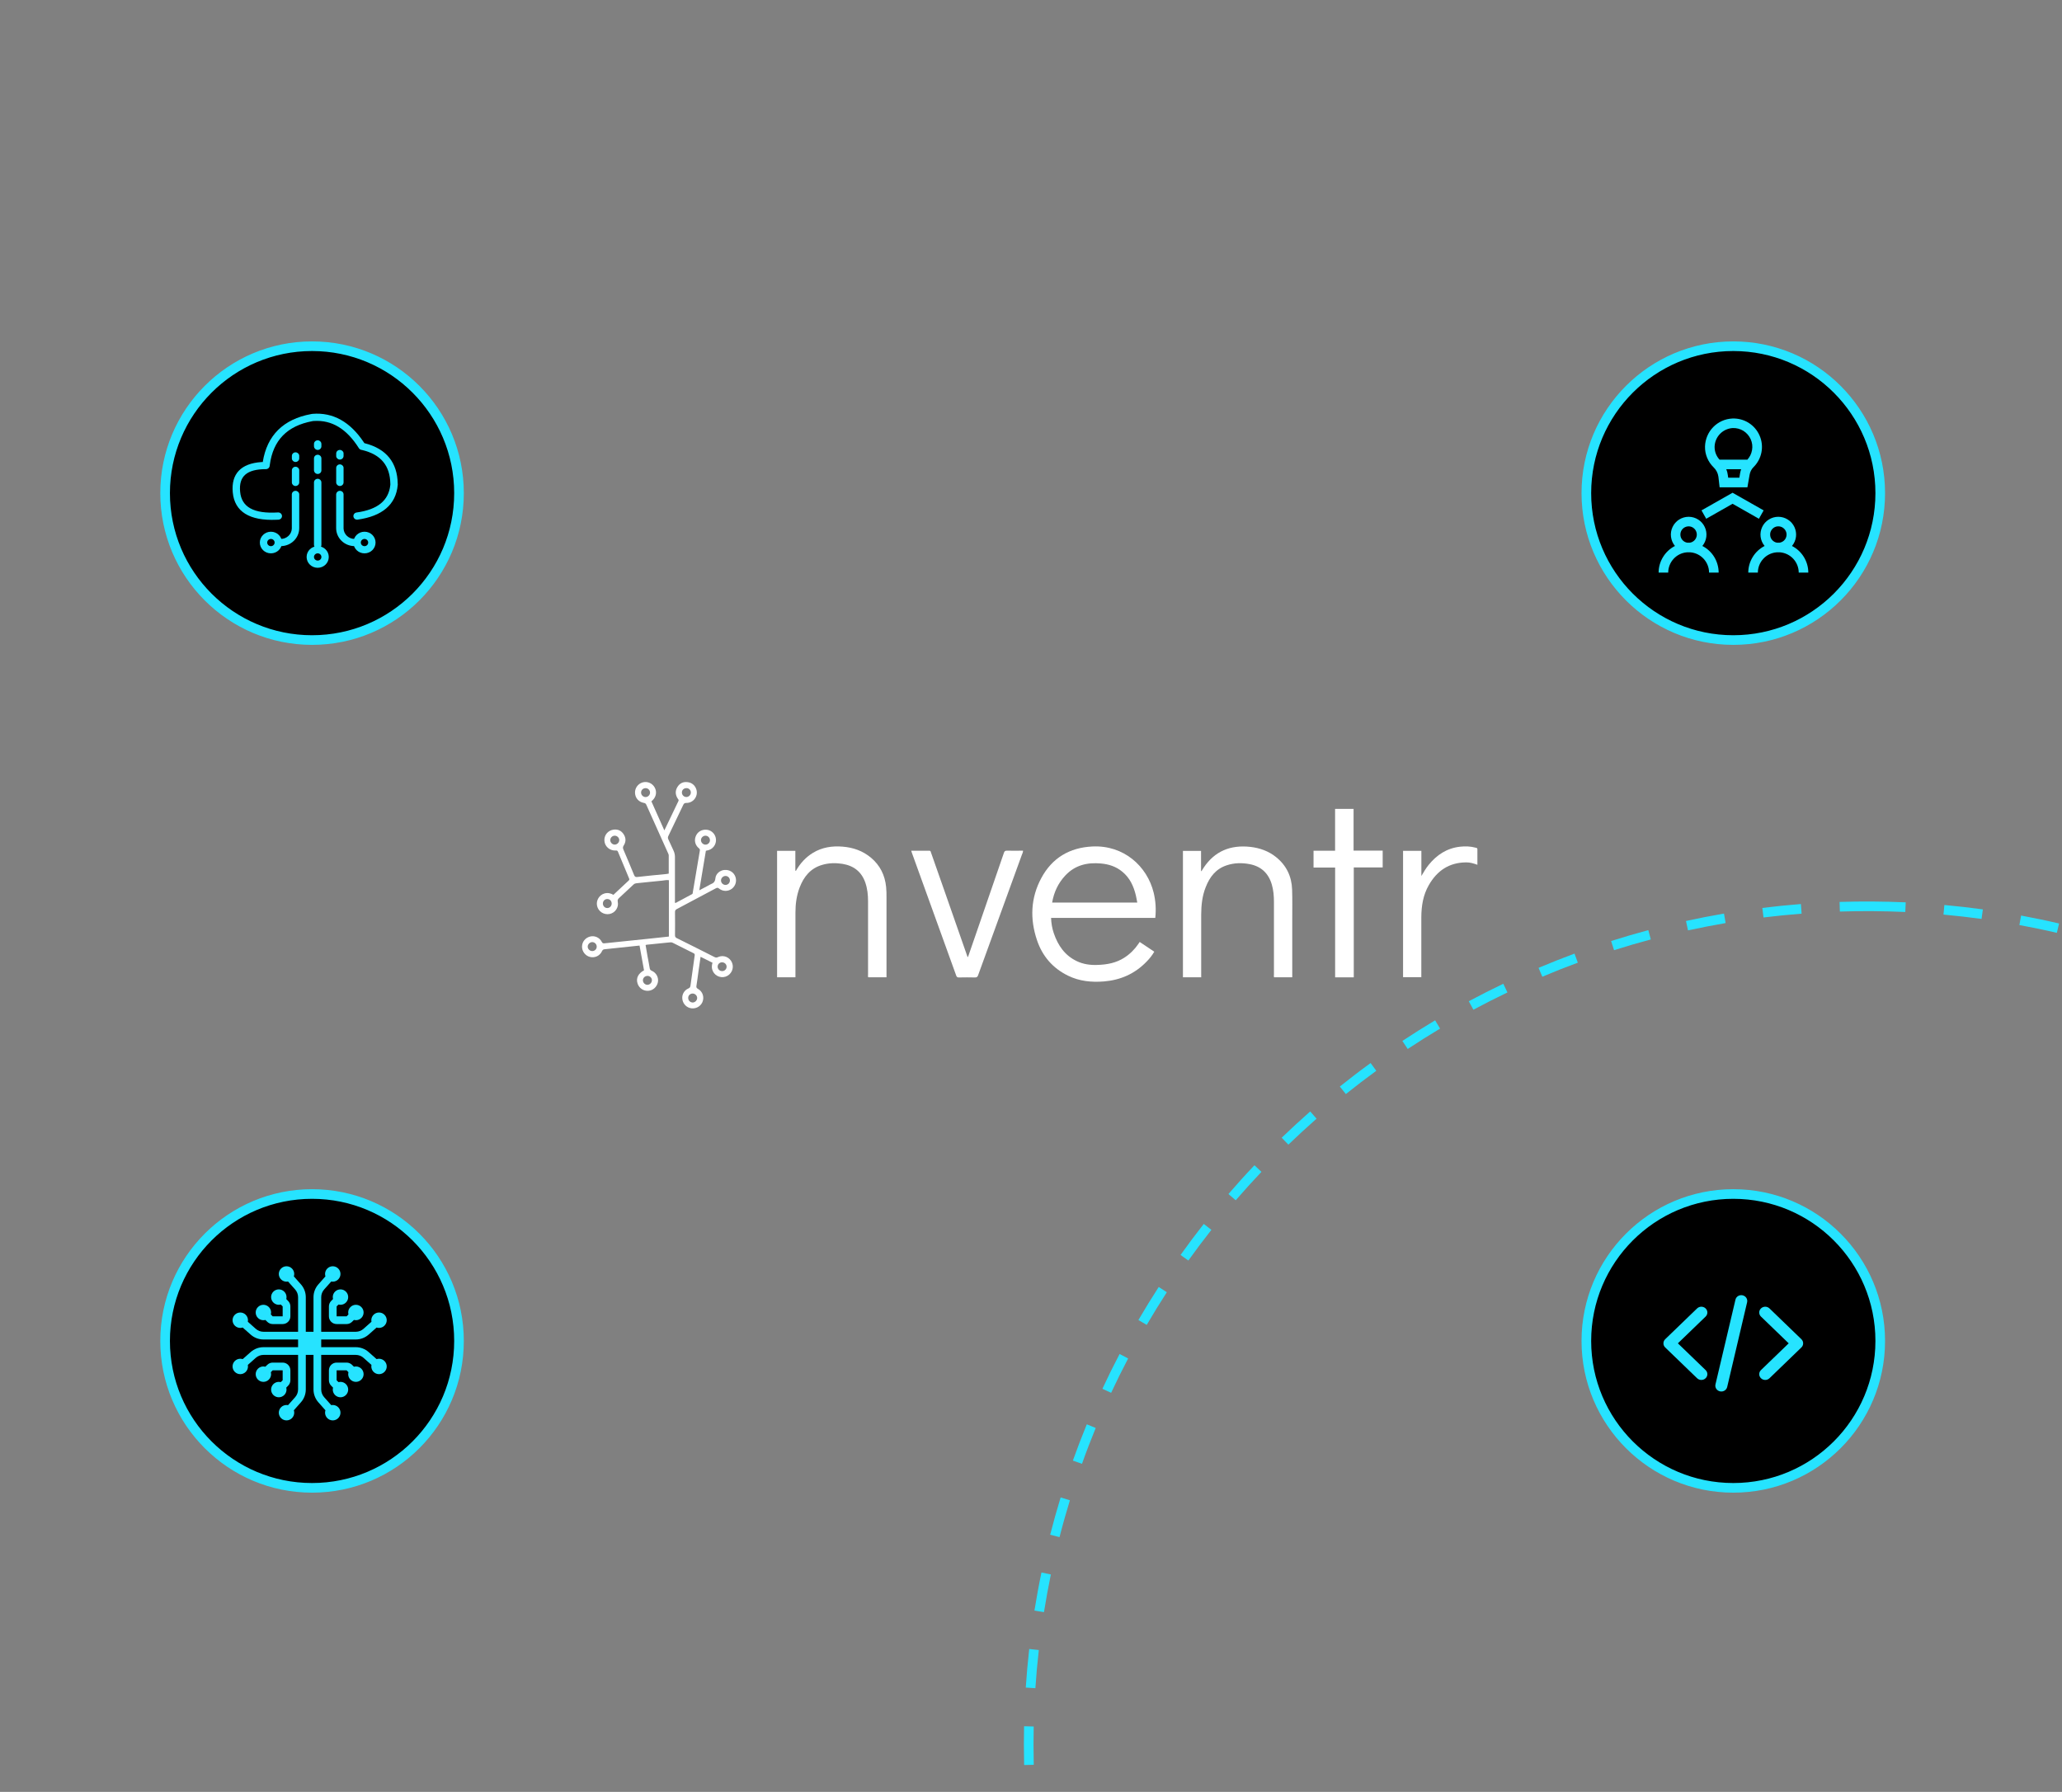 <svg xmlns="http://www.w3.org/2000/svg" xmlns:xlink="http://www.w3.org/1999/xlink" preserveAspectRatio="xMidYMid meet" width="428" height="372" viewBox="0 0 428 372" style="width:100%;height:100%"><rect x="0" y="0" width="428" height="372" fill="#808080" stroke="none"/><defs><animateTransform repeatCount="indefinite" dur="10.077s" begin="0s" xlink:href="#_R_G_L_5_G" fill="freeze" attributeName="transform" from="0" to="91" type="rotate" additive="sum" keyTimes="0;0.997;1" values="0;91;91" keySplines="0.167 0.167 0.833 0.833;0 0 0 0" calcMode="spline"/><animateTransform repeatCount="indefinite" dur="10.077s" begin="0s" xlink:href="#_R_G_L_5_G" fill="freeze" attributeName="transform" from="-175.25 -175.277" to="-175.25 -175.277" type="translate" additive="sum" keyTimes="0;1" values="-175.25 -175.277;-175.25 -175.277" keySplines="0 0 1 1" calcMode="spline"/><animate attributeType="XML" attributeName="opacity" dur="10s" from="0" to="1" xlink:href="#time_group"/></defs><g id="_R_G"><g id="_R_G_L_5_G" transform=" translate(212.272, 186.847)"><path id="_R_G_L_5_G_D_0_P_0" fill="#26e3ff" fill-opacity="1" fill-rule="nonzero" d=" M175.25 350.3 C173.53,350.3 171.79,350.28 170.06,350.23 C170.06,350.23 170.12,348.23 170.12,348.23 C172.77,348.31 175.44,348.32 178.07,348.28 C178.07,348.28 178.1,350.28 178.1,350.28 C177.15,350.3 176.2,350.3 175.25,350.3z  M186.14 349.97 C186.14,349.97 186.01,347.98 186.01,347.98 C188.65,347.81 191.32,347.59 193.94,347.31 C193.94,347.31 194.15,349.29 194.15,349.29 C191.5,349.58 188.81,349.81 186.14,349.97z  M162.03 349.81 C159.36,349.61 156.67,349.35 154.02,349.03 C154.02,349.03 154.26,347.04 154.26,347.04 C156.88,347.36 159.54,347.62 162.18,347.82 C162.18,347.82 162.03,349.81 162.03,349.81z  M202.12 348.25 C202.12,348.25 201.82,346.28 201.82,346.28 C204.44,345.87 207.07,345.4 209.65,344.88 C209.65,344.88 210.04,346.85 210.04,346.85 C207.44,347.37 204.77,347.84 202.12,348.25z  M146.06 347.88 C143.42,347.44 140.76,346.93 138.16,346.37 C138.16,346.37 138.59,344.41 138.59,344.41 C141.15,344.97 143.78,345.47 146.39,345.91 C146.39,345.91 146.06,347.88 146.06,347.88z  M217.89 345.07 C217.89,345.07 217.4,343.13 217.4,343.13 C219.95,342.49 222.53,341.78 225.07,341.02 C225.07,341.02 225.64,342.94 225.64,342.94 C223.08,343.71 220.47,344.43 217.89,345.07z  M130.34 344.49 C127.76,343.81 125.17,343.05 122.62,342.25 C122.62,342.25 123.22,340.34 123.22,340.34 C125.74,341.14 128.31,341.88 130.85,342.55 C130.85,342.55 130.34,344.49 130.34,344.49z  M233.29 340.45 C233.29,340.45 232.63,338.56 232.63,338.56 C235.12,337.69 237.62,336.74 240.07,335.75 C240.07,335.75 240.82,337.61 240.82,337.61 C238.34,338.61 235.81,339.56 233.29,340.45z  M114.98 339.65 C112.47,338.73 109.95,337.74 107.48,336.7 C107.48,336.7 108.26,334.86 108.26,334.86 C110.7,335.88 113.19,336.86 115.67,337.77 C115.67,337.77 114.98,339.65 114.98,339.65z  M248.19 334.43 C248.19,334.43 247.35,332.61 247.35,332.61 C249.75,331.51 252.15,330.34 254.48,329.13 C254.48,329.13 255.4,330.91 255.4,330.91 C253.04,332.13 250.61,333.32 248.19,334.43z  M100.13 333.4 C97.71,332.25 95.29,331.03 92.93,329.78 C92.93,329.78 93.88,328.01 93.88,328.01 C96.21,329.25 98.6,330.46 100.99,331.6 C100.99,331.6 100.13,333.4 100.13,333.4z  M262.45 327.07 C262.45,327.07 261.45,325.33 261.45,325.33 C263.74,324.02 266.02,322.63 268.24,321.21 C268.24,321.21 269.32,322.9 269.32,322.9 C267.07,324.33 264.76,325.74 262.45,327.07z  M85.92 325.82 C83.62,324.45 81.32,323.01 79.1,321.54 C79.1,321.54 80.2,319.87 80.2,319.87 C82.4,321.32 84.67,322.75 86.94,324.1 C86.94,324.1 85.92,325.82 85.92,325.82z  M275.99 318.42 C275.99,318.42 274.84,316.78 274.84,316.78 C276.99,315.27 279.14,313.67 281.22,312.06 C281.22,312.06 282.45,313.64 282.45,313.64 C280.34,315.27 278.17,316.88 275.99,318.42z  M72.48 316.96 C70.33,315.4 68.17,313.76 66.08,312.08 C66.08,312.08 67.33,310.52 67.33,310.52 C69.4,312.18 71.53,313.8 73.65,315.35 C73.65,315.35 72.48,316.96 72.48,316.96z  M288.69 308.56 C288.69,308.56 287.39,307.04 287.39,307.04 C289.4,305.32 291.4,303.54 293.32,301.75 C293.32,301.75 294.69,303.21 294.69,303.21 C292.74,305.03 290.72,306.83 288.69,308.56z  M59.91 306.92 C57.9,305.16 55.91,303.33 53.98,301.48 C53.98,301.48 55.37,300.03 55.37,300.03 C57.27,301.86 59.24,303.67 61.23,305.41 C61.23,305.41 59.91,306.92 59.91,306.92z  M300.44 297.59 C300.44,297.59 299.01,296.19 299.01,296.19 C300.85,294.31 302.67,292.35 304.43,290.38 C304.43,290.38 305.93,291.71 305.93,291.71 C304.14,293.71 302.3,295.69 300.44,297.59z  M48.31 295.77 C46.48,293.84 44.66,291.83 42.91,289.82 C42.91,289.82 44.42,288.51 44.42,288.51 C46.15,290.5 47.95,292.48 49.76,294.4 C49.76,294.4 48.31,295.77 48.31,295.77z  M311.14 285.58 C311.14,285.58 309.59,284.32 309.59,284.32 C311.26,282.27 312.9,280.15 314.46,278.03 C314.46,278.03 316.07,279.22 316.07,279.22 C314.49,281.36 312.83,283.5 311.14,285.58z  M37.79 283.62 C36.14,281.52 34.51,279.36 32.96,277.2 C32.96,277.2 34.58,276.03 34.58,276.03 C36.12,278.17 37.73,280.31 39.36,282.38 C39.36,282.38 37.79,283.62 37.79,283.62z  M320.71 272.64 C320.71,272.64 319.05,271.52 319.05,271.52 C320.52,269.33 321.96,267.07 323.32,264.82 C323.32,264.82 325.03,265.85 325.03,265.85 C323.65,268.14 322.19,270.42 320.71,272.64z  M28.42 270.56 C26.98,268.33 25.55,266.04 24.2,263.73 C24.2,263.73 25.93,262.72 25.93,262.72 C27.26,265 28.67,267.27 30.1,269.47 C30.1,269.47 28.42,270.56 28.42,270.56z  M329.05 258.87 C329.05,258.87 327.29,257.91 327.29,257.91 C328.56,255.59 329.78,253.2 330.94,250.83 C330.94,250.83 332.74,251.71 332.74,251.71 C331.57,254.11 330.33,256.52 329.05,258.87z  M20.3 256.71 C19.05,254.35 17.85,251.93 16.72,249.52 C16.72,249.52 18.53,248.67 18.53,248.67 C19.65,251.06 20.84,253.45 22.07,255.78 C22.07,255.78 20.3,256.71 20.3,256.71z  M336.09 244.38 C336.09,244.38 334.25,243.59 334.25,243.59 C335.3,241.15 336.3,238.67 337.23,236.2 C337.23,236.2 339.1,236.9 339.1,236.9 C338.16,239.4 337.15,241.91 336.09,244.38z  M13.48 242.18 C12.46,239.72 11.49,237.19 10.58,234.68 C10.58,234.68 12.46,234 12.46,234 C13.36,236.49 14.32,238.98 15.33,241.41 C15.33,241.41 13.48,242.18 13.48,242.18z  M341.76 229.29 C341.76,229.29 339.86,228.67 339.86,228.67 C340.67,226.17 341.44,223.61 342.14,221.06 C342.14,221.06 344.07,221.58 344.07,221.58 C343.36,224.17 342.58,226.76 341.76,229.29z  M8.03 227.05 C7.24,224.5 6.5,221.9 5.83,219.31 C5.83,219.31 7.77,218.81 7.77,218.81 C8.43,221.36 9.16,223.94 9.94,226.46 C9.94,226.46 8.03,227.05 8.03,227.05z  M346.01 213.78 C346.01,213.78 344.05,213.34 344.05,213.34 C344.63,210.77 345.16,208.15 345.62,205.54 C345.62,205.54 347.59,205.89 347.59,205.89 C347.12,208.53 346.59,211.18 346.01,213.78z  M3.99 211.48 C3.44,208.87 2.95,206.21 2.52,203.57 C2.52,203.57 4.5,203.25 4.5,203.25 C4.92,205.86 5.41,208.49 5.95,211.07 C5.95,211.07 3.99,211.48 3.99,211.48z  M348.8 197.94 C348.8,197.94 346.81,197.69 346.81,197.69 C347.15,195.07 347.43,192.41 347.65,189.78 C347.65,189.78 349.65,189.94 349.65,189.94 C349.43,192.61 349.14,195.3 348.8,197.94z  M1.41 195.61 C1.11,192.96 0.86,190.27 0.68,187.6 C0.68,187.6 2.67,187.46 2.67,187.46 C2.85,190.1 3.1,192.76 3.4,195.38 C3.4,195.38 1.41,195.61 1.41,195.61z  M350.13 181.92 C350.13,181.92 348.13,181.84 348.13,181.84 C348.21,179.67 348.25,177.48 348.25,175.3 C348.25,174.83 348.25,174.36 348.24,173.89 C348.24,173.89 350.24,173.87 350.24,173.87 C350.25,174.35 350.25,174.83 350.25,175.3 C350.25,177.5 350.21,179.72 350.13,181.92z  M0.3 179.57 C0.27,178.15 0.25,176.73 0.25,175.3 C0.25,174.04 0.26,172.78 0.29,171.52 C0.29,171.52 2.29,171.57 2.29,171.57 C2.26,172.81 2.25,174.05 2.25,175.3 C2.25,176.71 2.27,178.12 2.3,179.52 C2.3,179.52 0.3,179.57 0.3,179.57z  M348 165.94 C347.86,163.3 347.66,160.63 347.4,158.01 C347.4,158.01 349.39,157.82 349.39,157.82 C349.65,160.47 349.86,163.16 350,165.83 C350,165.83 348,165.94 348,165.94z  M2.64 163.62 C2.64,163.62 0.64,163.49 0.64,163.49 C0.82,160.82 1.06,158.13 1.36,155.48 C1.36,155.48 3.35,155.7 3.35,155.7 C3.05,158.32 2.81,160.98 2.64,163.62z  M346.43 150.12 C346.05,147.5 345.6,144.86 345.1,142.28 C345.1,142.28 347.07,141.9 347.07,141.9 C347.57,144.51 348.02,147.18 348.41,149.83 C348.41,149.83 346.43,150.12 346.43,150.12z  M4.42 147.83 C4.42,147.83 2.44,147.51 2.44,147.51 C2.87,144.87 3.35,142.21 3.9,139.6 C3.9,139.6 5.85,140.01 5.85,140.01 C5.32,142.58 4.84,145.21 4.42,147.83z  M343.42 134.51 C342.79,131.95 342.1,129.36 341.37,126.83 C341.37,126.83 343.29,126.27 343.29,126.27 C344.03,128.83 344.73,131.45 345.36,134.04 C345.36,134.04 343.42,134.51 343.42,134.51z  M7.65 132.26 C7.65,132.26 5.71,131.76 5.71,131.76 C6.37,129.17 7.1,126.57 7.88,124.02 C7.88,124.02 9.8,124.61 9.8,124.61 C9.03,127.13 8.3,129.7 7.65,132.26z  M338.97 119.25 C338.11,116.76 337.19,114.25 336.22,111.79 C336.22,111.79 338.08,111.06 338.08,111.06 C339.06,113.54 340,116.08 340.86,118.6 C340.86,118.6 338.97,119.25 338.97,119.25z  M12.31 117.04 C12.31,117.04 10.42,116.37 10.42,116.37 C11.32,113.85 12.29,111.32 13.31,108.84 C13.31,108.84 15.16,109.6 15.16,109.6 C14.16,112.05 13.19,114.56 12.31,117.04z  M333.14 104.48 C332.06,102.09 330.91,99.68 329.72,97.32 C329.72,97.32 331.5,96.42 331.5,96.42 C332.71,98.8 333.87,101.24 334.96,103.66 C334.96,103.66 333.14,104.48 333.14,104.48z  M18.36 102.3 C18.36,102.3 16.55,101.46 16.55,101.46 C17.68,99.03 18.88,96.6 20.12,94.24 C20.12,94.24 21.89,95.17 21.89,95.17 C20.66,97.51 19.48,99.91 18.36,102.3z  M325.97 90.32 C324.68,88.04 323.32,85.74 321.91,83.5 C321.91,83.5 323.6,82.44 323.6,82.44 C325.02,84.7 326.41,87.03 327.72,89.34 C327.72,89.34 325.97,90.32 325.97,90.32z  M25.75 88.2 C25.75,88.2 24.02,87.19 24.02,87.19 C25.37,84.88 26.78,82.58 28.24,80.33 C28.24,80.33 29.92,81.42 29.92,81.42 C28.48,83.64 27.08,85.92 25.75,88.2z  M317.53 76.87 C316.03,74.71 314.46,72.54 312.86,70.45 C312.86,70.45 314.45,69.23 314.45,69.23 C316.07,71.36 317.66,73.54 319.18,75.73 C319.18,75.73 317.53,76.87 317.53,76.87z  M34.39 74.84 C34.39,74.84 32.77,73.68 32.77,73.68 C34.32,71.5 35.94,69.34 37.59,67.24 C37.59,67.24 39.17,68.47 39.17,68.47 C37.53,70.55 35.93,72.69 34.39,74.84z  M307.9 64.24 C306.21,62.22 304.44,60.21 302.65,58.27 C302.65,58.27 304.13,56.91 304.13,56.91 C305.94,58.88 307.72,60.91 309.43,62.96 C309.43,62.96 307.9,64.24 307.9,64.24z  M44.22 62.33 C44.22,62.33 42.71,61.03 42.71,61.03 C44.46,59 46.27,56.99 48.11,55.06 C48.11,55.06 49.56,56.43 49.56,56.43 C47.75,58.34 45.95,60.33 44.22,62.33z  M297.14 52.54 C295.26,50.67 293.32,48.83 291.37,47.06 C291.37,47.06 292.71,45.58 292.71,45.58 C294.69,47.37 296.65,49.23 298.55,51.12 C298.55,51.12 297.14,52.54 297.14,52.54z  M55.15 50.78 C55.15,50.78 53.76,49.34 53.76,49.34 C55.69,47.49 57.68,45.66 59.68,43.89 C59.68,43.89 61,45.39 61,45.39 C59.02,47.14 57.05,48.95 55.15,50.78z  M285.35 41.86 C283.33,40.18 281.22,38.53 279.11,36.93 C279.11,36.93 280.31,35.34 280.31,35.34 C282.45,36.94 284.58,38.62 286.63,40.32 C286.63,40.32 285.35,41.86 285.35,41.86z  M67.08 40.28 C67.08,40.28 65.83,38.72 65.83,38.72 C67.92,37.05 70.06,35.4 72.22,33.84 C72.22,33.84 73.4,35.45 73.4,35.45 C71.27,37 69.14,38.63 67.08,40.28z  M272.64 32.3 C270.45,30.81 268.21,29.35 265.96,27.96 C265.96,27.96 267.01,26.26 267.01,26.26 C269.28,27.66 271.55,29.14 273.77,30.65 C273.77,30.65 272.64,32.3 272.64,32.3z  M79.92 30.92 C79.92,30.92 78.81,29.25 78.81,29.25 C81.04,27.78 83.33,26.34 85.61,24.97 C85.61,24.97 86.64,26.69 86.64,26.69 C84.38,28.04 82.12,29.46 79.92,30.92z  M259.09 23.94 C256.78,22.66 254.41,21.41 252.04,20.24 C252.04,20.24 252.93,18.45 252.93,18.45 C255.33,19.64 257.73,20.9 260.06,22.19 C260.06,22.19 259.09,23.94 259.09,23.94z  M93.55 22.77 C93.55,22.77 92.6,21.01 92.6,21.01 C94.95,19.75 97.36,18.53 99.76,17.38 C99.76,17.38 100.62,19.18 100.62,19.18 C98.25,20.32 95.87,21.53 93.55,22.77z  M244.83 16.86 C242.41,15.8 239.93,14.78 237.46,13.83 C237.46,13.83 238.18,11.96 238.18,11.96 C240.68,12.92 243.18,13.96 245.63,15.03 C245.63,15.03 244.83,16.86 244.83,16.86z  M107.86 15.92 C107.86,15.92 107.08,14.08 107.08,14.08 C109.53,13.04 112.04,12.05 114.54,11.12 C114.54,11.12 115.23,13 115.23,13 C112.76,13.91 110.28,14.89 107.86,15.92z  M229.96 11.13 C227.46,10.3 224.9,9.51 222.36,8.8 C222.36,8.8 222.91,6.87 222.91,6.87 C225.47,7.6 228.06,8.39 230.59,9.23 C230.59,9.23 229.96,11.13 229.96,11.13z  M122.75 10.41 C122.75,10.41 122.14,8.51 122.14,8.51 C124.69,7.7 127.28,6.94 129.86,6.25 C129.86,6.25 130.38,8.18 130.38,8.18 C127.83,8.86 125.26,9.61 122.75,10.41z  M214.66 6.81 C212.1,6.21 209.48,5.67 206.88,5.19 C206.88,5.19 207.24,3.22 207.24,3.22 C209.87,3.71 212.52,4.26 215.12,4.87 C215.12,4.87 214.66,6.81 214.66,6.81z  M138.1 6.3 C138.1,6.3 137.68,4.35 137.68,4.35 C140.28,3.78 142.94,3.26 145.57,2.81 C145.57,2.81 145.91,4.78 145.91,4.78 C143.31,5.23 140.68,5.74 138.1,6.3z  M199.03 3.92 C196.42,3.57 193.76,3.26 191.13,3.02 C191.13,3.02 191.31,1.03 191.31,1.03 C193.97,1.27 196.66,1.58 199.3,1.94 C199.3,1.94 199.03,3.92 199.03,3.92z  M153.77 3.62 C153.77,3.62 153.53,1.64 153.53,1.64 C156.17,1.31 158.86,1.04 161.53,0.83 C161.53,0.83 161.68,2.83 161.68,2.83 C159.05,3.03 156.39,3.3 153.77,3.62z  M183.2 2.48 C178.7,2.28 174.12,2.25 169.62,2.39 C169.62,2.39 169.56,0.39 169.56,0.39 C174.11,0.25 178.74,0.28 183.29,0.48 C183.29,0.48 183.2,2.48 183.2,2.48z "/></g><g id="_R_G_L_4_G" transform=" translate(213.733, 185.869) translate(-93.186, -23.96)"><path id="_R_G_L_4_G_D_0_P_0" fill="#ffffff" fill-opacity="1" fill-rule="nonzero" d=" M116.03 33.65 C117.02,34.32 118.01,34.98 119.04,35.66 C118.59,36.45 118.04,37.12 117.43,37.74 C115,40.25 112.03,41.56 108.56,41.84 C105.98,42.04 103.48,41.79 101.14,40.64 C97.97,39.09 95.82,36.6 94.7,33.28 C93.21,28.88 93.37,24.51 95.59,20.38 C97.84,16.19 101.45,14.05 106.2,13.82 C112.7,13.51 117.57,17.9 118.92,23.43 C119.33,25.14 119.44,26.86 119.25,28.65 C119.25,28.65 97.62,28.65 97.62,28.65 C97.66,29.77 97.84,30.83 98.19,31.84 C99.05,34.36 100.47,36.44 102.95,37.62 C104.3,38.27 105.76,38.47 107.25,38.41 C109.21,38.35 111.11,38 112.8,36.92 C113.98,36.16 114.95,35.2 115.73,34.06 C115.82,33.92 115.9,33.8 116.01,33.64 C116.01,33.64 116.03,33.65 116.03,33.65z  M97.85 25.46 C97.85,25.46 115.51,25.46 115.51,25.46 C115.41,24.91 115.32,24.4 115.2,23.9 C114.74,22.03 113.96,20.33 112.42,19.07 C111.13,17.99 109.62,17.5 107.98,17.35 C105.15,17.09 102.59,17.68 100.57,19.85 C99.09,21.43 98.22,23.29 97.84,25.46 C97.84,25.46 97.85,25.46 97.85,25.46z "/><path id="_R_G_L_4_G_D_1_P_0" fill="#ffffff" fill-opacity="1" fill-rule="nonzero" d=" M6.76 23.87 C7.83,22.86 8.91,21.85 9.98,20.86 C10.13,20.71 10.09,20.59 10.02,20.43 C9.25,18.59 8.47,16.74 7.71,14.89 C7.61,14.64 7.45,14.65 7.23,14.66 C6.01,14.7 5.01,13.84 4.91,12.67 C4.8,11.49 5.64,10.46 6.84,10.32 C7.71,10.21 8.43,10.55 8.9,11.28 C9.4,12.04 9.41,12.85 8.91,13.62 C8.73,13.91 8.72,14.12 8.84,14.43 C9.59,16.2 10.35,17.97 11.07,19.75 C11.21,20.09 11.35,20.2 11.75,20.15 C13.74,19.92 15.74,19.73 17.73,19.54 C17.9,19.52 18.06,19.48 18.26,19.45 C18.26,19.45 18.26,15.63 18.26,15.63 C18.26,15.51 18.19,15.4 18.15,15.28 C16.64,11.92 15.12,8.56 13.62,5.19 C13.51,4.93 13.37,4.81 13.08,4.77 C12,4.57 11.3,3.74 11.26,2.69 C11.22,1.69 11.89,0.78 12.86,0.51 C13.81,0.25 14.82,0.67 15.32,1.53 C15.85,2.43 15.67,3.51 14.87,4.26 C14.81,4.31 14.76,4.36 14.66,4.45 C15.55,6.43 16.43,8.43 17.35,10.48 C18.34,8.4 19.31,6.38 20.28,4.37 C20.39,4.13 20.22,4.03 20.13,3.88 C19.62,3.1 19.57,2.29 20.05,1.49 C20.52,0.71 21.24,0.35 22.15,0.46 C23.09,0.56 23.77,1.17 24.02,2.07 C24.38,3.44 23.34,4.81 21.89,4.78 C21.54,4.78 21.4,4.91 21.27,5.19 C20.25,7.33 19.23,9.48 18.19,11.62 C18.07,11.86 18.05,12.07 18.17,12.32 C18.55,13.11 18.89,13.92 19.27,14.71 C19.46,15.13 19.55,15.56 19.55,16.02 C19.54,19.02 19.55,22.03 19.55,25.03 C19.55,25.19 19.5,25.37 19.62,25.58 C20.78,24.96 21.94,24.35 23.09,23.72 C23.24,23.65 23.24,23.5 23.25,23.36 C23.74,20.46 24.22,17.56 24.72,14.66 C24.77,14.38 24.63,14.28 24.46,14.14 C23.73,13.51 23.51,12.53 23.88,11.66 C24.24,10.79 25.06,10.28 26.05,10.34 C26.94,10.38 27.71,10.99 27.98,11.87 C28.32,13 27.69,14.21 26.56,14.57 C26.38,14.63 26.2,14.66 25.97,14.71 C25.52,17.4 25.07,20.11 24.6,22.92 C25.31,22.55 25.91,22.23 26.51,21.91 C26.68,21.82 26.83,21.71 27.01,21.64 C27.55,21.43 27.87,21.14 27.94,20.45 C28.03,19.45 28.91,18.76 29.85,18.69 C30.87,18.62 31.73,19.16 32.08,20.06 C32.43,20.98 32.14,22 31.37,22.59 C30.57,23.19 29.51,23.19 28.71,22.56 C28.48,22.37 28.32,22.35 28.06,22.49 C25.36,23.94 22.65,25.38 19.94,26.81 C19.65,26.96 19.55,27.13 19.56,27.46 C19.58,29.06 19.58,30.65 19.56,32.25 C19.56,32.57 19.67,32.72 19.94,32.85 C22.55,34.15 25.16,35.45 27.75,36.77 C28.02,36.9 28.21,36.92 28.49,36.78 C29.63,36.25 30.97,36.81 31.42,38 C31.86,39.15 31.23,40.45 30.06,40.84 C28.85,41.23 27.59,40.53 27.27,39.31 C27.16,38.87 27.21,38.44 27.34,37.95 C26.54,37.55 25.73,37.15 24.87,36.72 C24.72,37.77 24.57,38.77 24.43,39.77 C24.29,40.76 24.17,41.75 24.01,42.74 C23.95,43.07 24.05,43.23 24.34,43.39 C25.32,43.94 25.69,45.12 25.24,46.15 C24.8,47.15 23.63,47.67 22.58,47.33 C21.73,47.06 21.13,46.28 21.07,45.36 C21.01,44.5 21.5,43.65 22.33,43.3 C22.62,43.17 22.73,43.01 22.77,42.72 C23.05,40.61 23.35,38.5 23.65,36.41 C23.68,36.18 23.61,36.07 23.4,35.97 C21.96,35.26 20.52,34.54 19.09,33.81 C18.84,33.69 18.61,33.71 18.35,33.74 C16.78,33.9 15.21,34.06 13.63,34.22 C13.58,34.22 13.54,34.26 13.46,34.3 C13.6,35.09 13.73,35.89 13.87,36.69 C14.01,37.47 14.18,38.25 14.3,39.04 C14.34,39.36 14.47,39.51 14.77,39.64 C15.69,40.05 16.2,41.05 16.01,41.99 C15.81,42.98 14.98,43.73 13.99,43.78 C12.98,43.84 12.08,43.21 11.78,42.24 C11.44,41.16 11.92,40.18 13.13,39.53 C12.83,37.85 12.52,36.14 12.2,34.39 C11.42,34.47 10.66,34.54 9.9,34.63 C8.27,34.8 6.64,34.99 5,35.15 C4.7,35.17 4.54,35.26 4.41,35.55 C3.96,36.52 2.94,37 1.91,36.75 C0.95,36.51 0.25,35.6 0.26,34.61 C0.27,33.58 0.97,32.74 2,32.5 C2.94,32.3 3.9,32.73 4.36,33.62 C4.5,33.9 4.65,33.95 4.93,33.92 C8.17,33.58 11.41,33.25 14.66,32.91 C15.85,32.78 17.05,32.65 18.29,32.52 C18.29,32.52 18.29,20.82 18.29,20.82 C17.8,20.74 17.31,20.87 16.82,20.92 C15.07,21.08 13.33,21.28 11.59,21.45 C11.34,21.48 11.15,21.53 10.96,21.71 C9.97,22.65 8.97,23.58 7.97,24.5 C7.71,24.73 7.6,24.94 7.68,25.32 C7.92,26.47 7.14,27.59 6.01,27.83 C4.82,28.07 3.66,27.34 3.39,26.17 C3.13,25.05 3.82,23.88 4.93,23.57 C5.58,23.39 6.2,23.51 6.82,23.88 C6.82,23.88 6.76,23.87 6.76,23.87z  M13.47 1.71 C12.94,1.71 12.54,2.08 12.52,2.59 C12.5,3.11 12.93,3.56 13.45,3.56 C13.95,3.56 14.38,3.13 14.38,2.64 C14.38,2.14 13.98,1.72 13.47,1.71z  M21.93 1.71 C21.4,1.71 21,2.08 20.99,2.59 C20.98,3.12 21.41,3.56 21.92,3.55 C22.42,3.55 22.84,3.12 22.85,2.62 C22.85,2.12 22.45,1.7 21.93,1.7 C21.93,1.7 21.93,1.71 21.93,1.71z  M7.99 12.52 C7.99,12.02 7.59,11.6 7.08,11.58 C6.55,11.57 6.12,11.99 6.12,12.51 C6.12,13 6.56,13.43 7.05,13.43 C7.54,13.43 7.98,13 7.98,12.51 C7.98,12.51 7.99,12.52 7.99,12.52z  M13.83 40.69 C13.32,40.69 12.9,41.1 12.9,41.6 C12.9,42.09 13.32,42.53 13.81,42.54 C14.32,42.55 14.77,42.1 14.77,41.59 C14.77,41.08 14.34,40.68 13.83,40.68 C13.83,40.68 13.83,40.69 13.83,40.69z  M3.31 34.61 C3.31,34.1 2.9,33.68 2.39,33.67 C1.9,33.66 1.43,34.12 1.44,34.63 C1.45,35.13 1.89,35.53 2.39,35.53 C2.91,35.53 3.31,35.13 3.31,34.61z  M22.3 45.24 C22.28,45.75 22.67,46.17 23.18,46.21 C23.68,46.24 24.16,45.79 24.16,45.28 C24.16,44.78 23.74,44.36 23.24,44.35 C22.72,44.34 22.3,44.73 22.3,45.24z  M26.81 12.52 C26.81,12.01 26.42,11.6 25.91,11.58 C25.41,11.57 24.97,11.97 24.95,12.47 C24.93,12.98 25.37,13.44 25.89,13.44 C26.39,13.44 26.81,13.02 26.82,12.52 C26.82,12.52 26.81,12.52 26.81,12.52z  M30.96 20.88 C30.96,20.37 30.58,19.95 30.07,19.94 C29.55,19.93 29.1,20.37 29.11,20.88 C29.11,21.38 29.54,21.8 30.04,21.8 C30.55,21.8 30.95,21.4 30.96,20.88z  M6.42 25.67 C6.42,25.16 6.05,24.74 5.53,24.73 C5,24.71 4.58,25.14 4.59,25.67 C4.59,26.19 5,26.6 5.5,26.6 C6.01,26.6 6.41,26.19 6.42,25.67z  M29.34 37.86 C28.83,37.86 28.42,38.24 28.41,38.76 C28.41,39.29 28.83,39.7 29.36,39.69 C29.87,39.69 30.28,39.27 30.27,38.77 C30.27,38.27 29.85,37.87 29.34,37.87 C29.34,37.87 29.34,37.86 29.34,37.86z "/><path id="_R_G_L_4_G_D_2_P_0" fill="#ffffff" fill-opacity="1" fill-rule="nonzero" d=" M44.66 18.87 C45.54,17.33 46.68,16.06 48.21,15.13 C50.09,13.99 52.16,13.68 54.31,13.85 C56.52,14.02 58.54,14.72 60.25,16.16 C62.13,17.74 63.13,19.78 63.38,22.21 C63.46,22.96 63.46,23.71 63.46,24.46 C63.46,24.46 63.46,40.38 63.46,40.38 C63.46,40.38 63.46,40.97 63.46,40.97 C63.46,40.97 59.68,40.97 59.68,40.97 C59.57,40.8 59.63,40.61 59.63,40.43 C59.63,40.43 59.63,25.17 59.63,25.17 C59.63,23.88 59.5,22.61 59.08,21.37 C58.3,19.07 56.66,17.8 54.29,17.42 C52.89,17.21 51.5,17.23 50.14,17.63 C47.69,18.33 46.29,20.08 45.42,22.36 C44.79,24.02 44.56,25.75 44.56,27.52 C44.56,27.52 44.56,40.38 44.56,40.38 C44.56,40.38 44.56,40.97 44.56,40.97 C44.56,40.97 40.75,40.97 40.75,40.97 C40.75,40.97 40.75,14.72 40.75,14.72 C40.75,14.72 44.54,14.72 44.54,14.72 C44.54,14.72 44.54,18.85 44.54,18.85 C44.58,18.85 44.62,18.86 44.66,18.87z "/><path id="_R_G_L_4_G_D_3_P_0" fill="#ffffff" fill-opacity="1" fill-rule="nonzero" d=" M128.78 40.97 C128.78,40.97 124.99,40.97 124.99,40.97 C124.99,40.97 124.99,14.73 124.99,14.73 C124.99,14.73 128.75,14.73 128.75,14.73 C128.75,14.73 128.75,18.91 128.75,18.91 C128.78,18.91 128.81,18.93 128.84,18.94 C128.99,18.69 129.14,18.45 129.3,18.21 C131.61,14.76 134.89,13.46 138.95,13.9 C140.91,14.12 142.74,14.76 144.29,16 C146.45,17.72 147.56,20.01 147.65,22.76 C147.72,24.82 147.68,26.89 147.68,28.96 C147.68,28.96 147.68,40.37 147.68,40.37 C147.68,40.37 147.68,40.97 147.68,40.97 C147.68,40.97 143.92,40.97 143.92,40.97 C143.82,40.8 143.88,40.61 143.88,40.43 C143.88,40.43 143.88,25.31 143.88,25.31 C143.88,24.1 143.78,22.9 143.44,21.73 C142.75,19.38 141.23,17.94 138.81,17.48 C137.21,17.18 135.63,17.21 134.07,17.73 C131.82,18.47 130.53,20.16 129.71,22.28 C128.99,24.09 128.79,26 128.78,27.94 C128.78,32.09 128.78,36.24 128.78,40.39 C128.78,40.39 128.78,40.99 128.78,40.99 C128.78,40.99 128.78,40.97 128.78,40.97z "/><path id="_R_G_L_4_G_D_4_P_0" fill="#ffffff" fill-opacity="1" fill-rule="nonzero" d=" M68.6 14.7 C68.6,14.7 72.38,14.7 72.38,14.7 C72.65,14.7 72.64,14.93 72.7,15.09 C73.61,17.69 74.51,20.27 75.43,22.87 C77.01,27.38 78.58,31.89 80.16,36.4 C80.21,36.52 80.2,36.68 80.37,36.78 C80.98,35.03 81.58,33.28 82.18,31.54 C84.06,26.07 85.95,20.61 87.83,15.14 C87.94,14.81 88.09,14.68 88.46,14.69 C89.57,14.72 90.67,14.69 91.8,14.69 C91.8,15.04 91.66,15.29 91.56,15.54 C88.53,23.88 85.5,32.21 82.47,40.56 C82.35,40.89 82.2,41.01 81.84,41.01 C80.73,40.98 79.62,40.99 78.5,41.01 C78.19,41.01 78.04,40.93 77.93,40.62 C74.86,32.12 71.79,23.61 68.72,15.11 C68.68,14.99 68.64,14.87 68.59,14.7 C68.59,14.7 68.6,14.7 68.6,14.7z "/><path id="_R_G_L_4_G_D_5_P_0" fill="#ffffff" fill-opacity="1" fill-rule="nonzero" d=" M160.44 40.99 C160.44,40.99 156.58,40.99 156.58,40.99 C156.58,40.99 156.58,18.19 156.58,18.19 C156.58,18.19 152.1,18.19 152.1,18.19 C152.1,18.19 152.1,14.7 152.1,14.7 C152.1,14.7 156.57,14.7 156.57,14.7 C156.57,14.7 156.57,6.02 156.57,6.02 C156.57,6.02 160.41,6.02 160.41,6.02 C160.41,6.02 160.41,14.68 160.41,14.68 C160.41,14.68 166.45,14.68 166.45,14.68 C166.45,14.68 166.45,18.17 166.45,18.17 C166.45,18.17 160.45,18.17 160.45,18.17 C160.45,18.17 160.45,40.98 160.45,40.98 C160.45,40.98 160.44,40.99 160.44,40.99z "/><path id="_R_G_L_4_G_D_6_P_0" fill="#ffffff" fill-opacity="1" fill-rule="nonzero" d=" M174.48 14.72 C174.48,14.72 174.48,19.95 174.48,19.95 C174.99,19.08 175.44,18.32 176,17.63 C177.68,15.56 179.77,14.18 182.48,13.87 C183.59,13.74 184.7,13.78 185.79,14.08 C185.95,14.13 186.12,14.14 186.11,14.39 C186.11,14.39 186.11,17.62 186.11,17.62 C185.32,17.33 184.57,17.11 183.78,17.12 C180.24,17.14 177.73,18.85 176.02,21.85 C174.83,23.92 174.48,26.19 174.47,28.53 C174.47,28.53 174.47,40.36 174.47,40.36 C174.47,40.36 174.47,40.95 174.47,40.95 C174.47,40.95 170.68,40.95 170.68,40.95 C170.68,40.95 170.68,14.72 170.68,14.72 C170.68,14.72 174.47,14.72 174.47,14.72 C174.47,14.72 174.48,14.72 174.48,14.72z "/></g><g id="_R_G_L_3_G" transform=" translate(64.772, 102.374) translate(-32.5, -32.5)"><path id="_R_G_L_3_G_D_0_P_0" fill="#000000" fill-opacity="1" fill-rule="nonzero" d=" M32.5 2 C49.35,2 63,15.66 63,32.5 C63,49.35 49.35,63 32.5,63 C15.66,63 2,49.35 2,32.5 C2,15.66 15.66,2 32.5,2z "/><path id="_R_G_L_3_G_D_1_P_0" stroke="#26e3ff" stroke-linecap="round" stroke-linejoin="round" fill="none" stroke-width="2" stroke-opacity="1" d=" M32.5 2 C49.35,2 63,15.66 63,32.5 C63,49.35 49.35,63 32.5,63 C15.66,63 2,49.35 2,32.5 C2,15.66 15.66,2 32.5,2z "/><path id="_R_G_L_3_G_D_2_P_0" fill="#26e3ff" fill-opacity="1" fill-rule="nonzero" d=" M32.59 16.04 C36.85,15.69 40.42,17.7 43.25,21.96 C43.25,21.96 43.36,22.12 43.36,22.12 C43.36,22.12 43.46,22.15 43.46,22.15 C47.9,23.28 50.22,26.14 50.28,30.56 C50.28,30.56 50.29,30.77 50.29,30.77 C50.29,30.77 50.28,30.84 50.28,30.84 C49.91,34.88 47.06,37.29 41.96,38 C41.54,38.06 41.15,37.78 41.09,37.37 C41.03,36.96 41.32,36.58 41.74,36.52 C46.12,35.91 48.38,34.05 48.74,30.86 C48.74,30.86 48.75,30.74 48.75,30.74 C48.75,30.74 48.75,30.58 48.75,30.58 C48.69,26.78 46.79,24.49 42.9,23.55 C42.9,23.55 42.7,23.51 42.7,23.51 C42.5,23.46 42.33,23.34 42.22,23.17 C39.68,19.14 36.6,17.29 32.91,17.52 C32.91,17.52 32.75,17.53 32.75,17.53 C32.75,17.53 32.56,17.56 32.56,17.56 C27.32,18.54 24.41,21.52 23.73,26.64 C23.73,26.64 23.7,26.86 23.7,26.86 C23.65,27.24 23.33,27.52 22.94,27.52 C18.93,27.52 17.27,29.01 17.57,32.2 C17.86,35.39 20.36,36.82 25.44,36.51 C25.87,36.49 26.23,36.8 26.26,37.22 C26.28,37.63 25.96,37.98 25.54,38.01 C25.54,38.01 25.1,38.03 25.1,38.03 C19.56,38.27 16.41,36.37 16.04,32.34 C15.68,28.48 17.77,26.33 21.99,26.05 C21.99,26.05 22.27,26.04 22.27,26.04 C22.27,26.04 22.27,26.03 22.27,26.03 C23.15,20.51 26.53,17.15 32.29,16.09 C32.29,16.09 32.52,16.05 32.52,16.05 C32.52,16.05 32.59,16.04 32.59,16.04z "/><path id="_R_G_L_3_G_D_3_P_0" fill="#26e3ff" fill-opacity="1" fill-rule="nonzero" d=" M29.07 32.02 C29.47,32.02 29.8,32.32 29.84,32.7 C29.84,32.7 29.84,32.77 29.84,32.77 C29.84,32.77 29.84,39.76 29.84,39.76 C29.84,41.83 28.12,43.5 26,43.5 C25.58,43.5 25.24,43.17 25.24,42.76 C25.24,42.34 25.58,42.01 26,42.01 C27.24,42.01 28.25,41.06 28.3,39.87 C28.3,39.87 28.3,39.76 28.3,39.76 C28.3,39.76 28.3,32.77 28.3,32.77 C28.3,32.35 28.65,32.02 29.07,32.02z "/><path id="_R_G_L_3_G_D_4_P_0" fill="#26e3ff" fill-opacity="1" fill-rule="nonzero" d=" M38.27 32.02 C37.87,32.02 37.55,32.32 37.51,32.7 C37.51,32.7 37.5,32.77 37.5,32.77 C37.5,32.77 37.5,39.76 37.5,39.76 C37.5,41.83 39.22,43.5 41.34,43.5 C41.76,43.5 42.11,43.17 42.11,42.76 C42.11,42.34 41.76,42.01 41.34,42.01 C40.11,42.01 39.1,41.06 39.04,39.87 C39.04,39.87 39.04,39.76 39.04,39.76 C39.04,39.76 39.04,32.77 39.04,32.77 C39.04,32.35 38.7,32.02 38.27,32.02z "/><path id="_R_G_L_3_G_D_5_P_0" fill="#26e3ff" fill-opacity="1" fill-rule="nonzero" d=" M29.07 27.02 C29.47,27.02 29.8,27.32 29.84,27.7 C29.84,27.7 29.84,27.77 29.84,27.77 C29.84,27.77 29.84,30.27 29.84,30.27 C29.84,30.68 29.49,31.02 29.07,31.02 C28.67,31.02 28.35,30.72 28.31,30.34 C28.31,30.34 28.31,30.27 28.31,30.27 C28.31,30.27 28.31,27.77 28.31,27.77 C28.31,27.36 28.65,27.02 29.07,27.02z "/><path id="_R_G_L_3_G_D_6_P_0" fill="#26e3ff" fill-opacity="1" fill-rule="nonzero" d=" M33.67 24.53 C34.07,24.53 34.4,24.82 34.43,25.2 C34.43,25.2 34.44,25.28 34.44,25.28 C34.44,25.28 34.44,27.77 34.44,27.77 C34.44,28.19 34.1,28.52 33.67,28.52 C33.27,28.52 32.95,28.22 32.91,27.84 C32.91,27.84 32.9,27.77 32.9,27.77 C32.9,27.77 32.9,25.28 32.9,25.28 C32.9,24.86 33.25,24.53 33.67,24.53z "/><path id="_R_G_L_3_G_D_7_P_0" fill="#26e3ff" fill-opacity="1" fill-rule="nonzero" d=" M33.67 29.52 C34.07,29.52 34.4,29.82 34.43,30.2 C34.43,30.2 34.44,30.27 34.44,30.27 C34.44,30.27 34.44,43.26 34.44,43.26 C34.44,43.67 34.1,44 33.67,44 C33.27,44 32.95,43.71 32.91,43.33 C32.91,43.33 32.9,43.26 32.9,43.26 C32.9,43.26 32.9,30.27 32.9,30.27 C32.9,29.86 33.25,29.52 33.67,29.52z "/><path id="_R_G_L_3_G_D_8_P_0" fill="#26e3ff" fill-opacity="1" fill-rule="nonzero" d=" M38.27 26.53 C38.67,26.53 39,26.82 39.04,27.2 C39.04,27.2 39.04,27.27 39.04,27.27 C39.04,27.27 39.04,30.27 39.04,30.27 C39.04,30.68 38.7,31.02 38.27,31.02 C37.87,31.02 37.55,30.72 37.51,30.34 C37.51,30.34 37.51,30.27 37.51,30.27 C37.51,30.27 37.51,27.27 37.51,27.27 C37.51,26.86 37.85,26.53 38.27,26.53z "/><path id="_R_G_L_3_G_D_9_P_0" fill="#26e3ff" fill-opacity="1" fill-rule="nonzero" d=" M38.27 23.53 C38.67,23.53 39,23.82 39.04,24.2 C39.04,24.2 39.04,24.28 39.04,24.28 C39.04,24.28 39.04,24.78 39.04,24.78 C39.04,25.19 38.7,25.53 38.27,25.53 C37.87,25.53 37.55,25.23 37.51,24.85 C37.51,24.85 37.51,24.78 37.51,24.78 C37.51,24.78 37.51,24.28 37.51,24.28 C37.51,23.86 37.85,23.53 38.27,23.53z "/><path id="_R_G_L_3_G_D_10_P_0" fill="#26e3ff" fill-opacity="1" fill-rule="nonzero" d=" M33.67 21.53 C34.07,21.53 34.4,21.83 34.43,22.21 C34.43,22.21 34.44,22.28 34.44,22.28 C34.44,22.28 34.44,22.78 34.44,22.78 C34.44,23.19 34.1,23.53 33.67,23.53 C33.27,23.53 32.95,23.23 32.91,22.85 C32.91,22.85 32.9,22.78 32.9,22.78 C32.9,22.78 32.9,22.28 32.9,22.28 C32.9,21.87 33.25,21.53 33.67,21.53z "/><path id="_R_G_L_3_G_D_11_P_0" fill="#26e3ff" fill-opacity="1" fill-rule="nonzero" d=" M29.07 24.03 C29.47,24.03 29.8,24.32 29.84,24.7 C29.84,24.7 29.84,24.78 29.84,24.78 C29.84,24.78 29.84,25.28 29.84,25.28 C29.84,25.69 29.49,26.03 29.07,26.03 C28.67,26.03 28.35,25.73 28.31,25.35 C28.31,25.35 28.31,25.28 28.31,25.28 C28.31,25.28 28.31,24.78 28.31,24.78 C28.31,24.36 28.65,24.03 29.07,24.03z "/><path id="_R_G_L_3_G_D_12_P_0" fill="#26e3ff" fill-opacity="1" fill-rule="nonzero" d=" M33.67 43.51 C32.4,43.51 31.37,44.51 31.37,45.75 C31.37,47 32.4,48 33.67,48 C34.94,48 35.97,47 35.97,45.75 C35.97,44.51 34.94,43.51 33.67,43.51z  M33.67 45 C34.1,45 34.44,45.34 34.44,45.75 C34.44,46.17 34.1,46.5 33.67,46.5 C33.25,46.5 32.9,46.17 32.9,45.75 C32.9,45.34 33.25,45 33.67,45z "/><path id="_R_G_L_3_G_D_13_P_0" fill="#26e3ff" fill-opacity="1" fill-rule="nonzero" d=" M43.39 40.51 C42.11,40.51 41.09,41.52 41.09,42.76 C41.09,44 42.11,45 43.39,45 C44.66,45 45.68,44 45.68,42.76 C45.68,41.52 44.66,40.51 43.39,40.51z  M43.39 42.01 C43.81,42.01 44.15,42.34 44.15,42.76 C44.15,43.17 43.81,43.51 43.39,43.51 C42.96,43.51 42.62,43.17 42.62,42.76 C42.62,42.34 42.96,42.01 43.39,42.01z "/><path id="_R_G_L_3_G_D_14_P_0" fill="#26e3ff" fill-opacity="1" fill-rule="nonzero" d=" M23.96 40.51 C22.69,40.51 21.66,41.52 21.66,42.76 C21.66,44 22.69,45 23.96,45 C25.23,45 26.26,44 26.26,42.76 C26.26,41.52 25.23,40.51 23.96,40.51z  M23.96 42.01 C24.38,42.01 24.73,42.34 24.73,42.76 C24.73,43.17 24.38,43.51 23.96,43.51 C23.54,43.51 23.19,43.17 23.19,42.76 C23.19,42.34 23.54,42.01 23.96,42.01z "/></g><g id="_R_G_L_2_G" transform=" translate(359.772, 102.374) translate(-32.5, -32.5)"><path id="_R_G_L_2_G_D_0_P_0" fill="#000000" fill-opacity="1" fill-rule="nonzero" d=" M32.5 2 C49.35,2 63,15.66 63,32.5 C63,49.35 49.35,63 32.5,63 C15.66,63 2,49.35 2,32.5 C2,15.66 15.66,2 32.5,2z "/><path id="_R_G_L_2_G_D_1_P_0" stroke="#26e3ff" stroke-linecap="round" stroke-linejoin="round" fill="none" stroke-width="2" stroke-opacity="1" d=" M32.5 2 C49.35,2 63,15.66 63,32.5 C63,49.35 49.35,63 32.5,63 C15.66,63 2,49.35 2,32.5 C2,15.66 15.66,2 32.5,2z "/><path id="_R_G_L_2_G_D_2_P_0" fill="#26e3ff" fill-opacity="1" fill-rule="nonzero" d=" M26.63 22.82 C26.61,23.63 26.76,24.42 27.07,25.16 C27.37,25.9 27.83,26.57 28.4,27.13 C28.95,27.65 29.31,28.34 29.41,29.09 C29.41,29.09 29.66,31.29 29.66,31.29 C29.66,31.29 35.43,31.29 35.43,31.29 C35.43,31.29 35.88,28.71 35.88,28.71 C35.98,28.11 36.25,27.55 36.68,27.12 C37.53,26.28 38.11,25.21 38.34,24.04 C38.57,22.87 38.44,21.65 37.96,20.56 C37.49,19.46 36.69,18.54 35.68,17.9 C34.67,17.27 33.49,16.96 32.3,17.01 C30.79,17.08 29.37,17.72 28.32,18.8 C27.27,19.88 26.67,21.32 26.63,22.82z  M33.76 29.3 C33.76,29.3 31.44,29.3 31.44,29.3 C31.44,29.3 31.38,28.85 31.38,28.85 C31.33,28.4 31.22,27.96 31.04,27.54 C31.04,27.54 34.13,27.54 34.13,27.54 C34.03,27.81 33.96,28.09 33.91,28.37 C33.91,28.37 33.76,29.3 33.76,29.3z  M32.38 18.99 C33.16,18.96 33.93,19.16 34.6,19.57 C35.26,19.99 35.79,20.59 36.11,21.3 C36.43,22.01 36.53,22.8 36.39,23.57 C36.26,24.34 35.9,25.06 35.35,25.62 C35.35,25.62 35.35,25.55 35.35,25.55 C35.35,25.55 29.65,25.55 29.65,25.55 C28.97,24.82 28.6,23.85 28.62,22.85 C28.65,21.86 29.05,20.91 29.75,20.19 C30.44,19.48 31.38,19.05 32.38,18.99z  M22.84 44.79 C22.84,44.79 23.24,44.79 23.24,44.79 C23.24,44.79 23.62,44.79 23.62,44.79 C24.67,44.88 25.65,45.37 26.36,46.15 C27.07,46.93 27.47,47.94 27.47,49 C27.47,49 29.46,49 29.46,49 C29.46,47.86 29.14,46.74 28.55,45.76 C27.95,44.78 27.1,43.99 26.08,43.47 C26.53,42.93 26.81,42.27 26.9,41.57 C26.99,40.88 26.88,40.17 26.58,39.54 C26.28,38.9 25.81,38.36 25.22,37.99 C24.63,37.61 23.94,37.41 23.24,37.41 C22.53,37.41 21.85,37.61 21.25,37.99 C20.66,38.36 20.19,38.9 19.89,39.54 C19.59,40.17 19.48,40.88 19.57,41.57 C19.66,42.27 19.94,42.93 20.39,43.47 C19.37,43.99 18.52,44.78 17.92,45.76 C17.32,46.73 17,47.86 17,49 C17,49 18.99,49 18.99,49 C18.99,47.95 19.39,46.93 20.1,46.15 C20.81,45.37 21.79,44.88 22.84,44.79z  M21.52 41.11 C21.52,40.78 21.61,40.46 21.78,40.19 C21.96,39.91 22.21,39.69 22.5,39.56 C22.8,39.42 23.13,39.37 23.46,39.41 C23.78,39.46 24.08,39.59 24.33,39.81 C24.58,40.02 24.76,40.3 24.85,40.61 C24.95,40.92 24.95,41.26 24.86,41.57 C24.77,41.88 24.59,42.17 24.35,42.38 C24.1,42.6 23.8,42.74 23.48,42.79 C23.48,42.79 23.22,42.79 23.22,42.79 C23.22,42.79 22.96,42.79 22.96,42.79 C22.56,42.73 22.2,42.53 21.93,42.22 C21.66,41.91 21.52,41.52 21.52,41.11z  M41.47 44.79 C41.47,44.79 41.85,44.79 41.85,44.79 C41.85,44.79 42.25,44.79 42.25,44.79 C43.29,44.89 44.27,45.38 44.97,46.15 C45.68,46.93 46.08,47.95 46.08,49 C46.08,49 48.07,49 48.07,49 C48.07,47.86 47.75,46.74 47.15,45.76 C46.55,44.78 45.7,43.99 44.68,43.47 C45.13,42.93 45.42,42.27 45.51,41.57 C45.6,40.88 45.48,40.17 45.19,39.54 C44.89,38.9 44.42,38.36 43.82,37.99 C43.23,37.61 42.54,37.41 41.84,37.41 C41.14,37.41 40.45,37.61 39.86,37.99 C39.26,38.36 38.79,38.9 38.49,39.54 C38.2,40.17 38.08,40.88 38.17,41.57 C38.26,42.27 38.55,42.93 39,43.47 C37.98,43.99 37.13,44.78 36.53,45.76 C35.93,46.74 35.61,47.86 35.61,49 C35.61,49 37.6,49 37.6,49 C37.6,47.94 38,46.92 38.72,46.14 C39.43,45.36 40.41,44.88 41.47,44.79z  M40.15 41.11 C40.14,40.78 40.24,40.46 40.41,40.19 C40.59,39.91 40.84,39.69 41.13,39.55 C41.43,39.41 41.76,39.37 42.09,39.41 C42.41,39.46 42.71,39.59 42.96,39.81 C43.21,40.02 43.39,40.3 43.49,40.62 C43.58,40.93 43.58,41.26 43.49,41.58 C43.4,41.89 43.22,42.17 42.97,42.39 C42.72,42.6 42.42,42.74 42.09,42.79 C42.09,42.79 41.83,42.79 41.83,42.79 C41.83,42.79 41.58,42.79 41.58,42.79 C41.18,42.73 40.82,42.52 40.55,42.21 C40.29,41.91 40.15,41.52 40.15,41.11z  M32.35 34.71 C32.35,34.71 26.88,37.82 26.88,37.82 C26.88,37.82 25.9,36.08 25.9,36.08 C25.9,36.08 32.35,32.42 32.35,32.42 C32.35,32.42 38.8,36.08 38.8,36.08 C38.8,36.08 37.82,37.82 37.82,37.82 C37.82,37.82 32.35,34.71 32.35,34.71z "/></g><g id="_R_G_L_1_G" transform=" translate(359.772, 278.374) translate(-32.5, -32.5)"><path id="_R_G_L_1_G_D_0_P_0" fill="#000000" fill-opacity="1" fill-rule="nonzero" d=" M32.5 2 C49.35,2 63,15.66 63,32.5 C63,49.35 49.35,63 32.5,63 C15.66,63 2,49.35 2,32.5 C2,15.66 15.66,2 32.5,2z "/><path id="_R_G_L_1_G_D_1_P_0" stroke="#26e3ff" stroke-linecap="round" stroke-linejoin="round" fill="none" stroke-width="2" stroke-opacity="1" d=" M32.5 2 C49.35,2 63,15.66 63,32.5 C63,49.35 49.35,63 32.5,63 C15.66,63 2,49.35 2,32.5 C2,15.66 15.66,2 32.5,2z "/><path id="_R_G_L_1_G_D_2_P_0" fill="#26e3ff" fill-opacity="1" fill-rule="nonzero" d=" M38.25 25.75 C38.74,25.28 39.52,25.28 40.01,25.75 C40.01,25.75 46.64,32.15 46.64,32.15 C47.12,32.62 47.12,33.38 46.64,33.85 C46.64,33.85 40.01,40.25 40.01,40.25 C39.52,40.72 38.74,40.72 38.25,40.25 C37.76,39.78 37.76,39.02 38.25,38.55 C38.25,38.55 44,33 44,33 C44,33 38.25,27.45 38.25,27.45 C37.76,26.98 37.76,26.22 38.25,25.75z "/><path id="_R_G_L_1_G_D_3_P_0" fill="#26e3ff" fill-opacity="1" fill-rule="nonzero" d=" M26.75 25.75 C26.26,25.28 25.48,25.28 24.99,25.75 C24.99,25.75 18.36,32.15 18.36,32.15 C17.88,32.62 17.88,33.38 18.36,33.85 C18.36,33.85 24.99,40.25 24.99,40.25 C25.48,40.72 26.26,40.72 26.75,40.25 C27.24,39.78 27.24,39.02 26.75,38.55 C26.75,38.55 21,33 21,33 C21,33 26.75,27.45 26.75,27.45 C27.24,26.98 27.24,26.22 26.75,25.75z "/><path id="_R_G_L_1_G_D_4_P_0" fill="#26e3ff" fill-opacity="1" fill-rule="nonzero" d=" M34.43 23.03 C35.1,23.18 35.52,23.82 35.37,24.47 C35.37,24.47 31.23,42.07 31.23,42.07 C31.08,42.71 30.41,43.12 29.74,42.97 C29.07,42.82 28.65,42.18 28.8,41.53 C28.8,41.53 32.95,23.93 32.95,23.93 C33.1,23.29 33.76,22.88 34.43,23.03z "/></g><g id="_R_G_L_0_G" transform=" translate(64.772, 278.374) translate(-32.5, -32.5)"><path id="_R_G_L_0_G_D_0_P_0" fill="#000000" fill-opacity="1" fill-rule="nonzero" d=" M32.5 2 C49.35,2 63,15.66 63,32.5 C63,49.35 49.35,63 32.5,63 C15.66,63 2,49.35 2,32.5 C2,15.66 15.66,2 32.5,2z "/><path id="_R_G_L_0_G_D_1_P_0" stroke="#26e3ff" stroke-linecap="round" stroke-linejoin="round" fill="none" stroke-width="2" stroke-opacity="1" d=" M32.5 2 C49.35,2 63,15.66 63,32.5 C63,49.35 49.35,63 32.5,63 C15.66,63 2,49.35 2,32.5 C2,15.66 15.66,2 32.5,2z "/><path id="_R_G_L_0_G_D_2_P_0" fill="#26e3ff" fill-opacity="1" fill-rule="nonzero" d=" M28.8 18.6 C28.8,18.78 28.77,18.95 28.72,19.1 C28.72,19.1 30.19,20.76 30.19,20.76 C30.84,21.49 31.2,22.44 31.2,23.42 C31.2,23.42 31.2,30.6 31.2,30.6 C31.2,30.6 32.8,30.6 32.8,30.6 C32.8,30.6 32.8,23.42 32.8,23.42 C32.8,22.44 33.16,21.49 33.81,20.76 C33.81,20.76 35.28,19.1 35.28,19.1 C35.23,18.95 35.2,18.78 35.2,18.6 C35.2,17.72 35.92,17 36.8,17 C37.68,17 38.4,17.72 38.4,18.6 C38.4,19.48 37.68,20.2 36.8,20.2 C36.69,20.2 36.58,20.19 36.48,20.17 C36.48,20.17 35.01,21.82 35.01,21.82 C34.62,22.26 34.4,22.83 34.4,23.42 C34.4,23.42 34.4,30.6 34.4,30.6 C34.4,30.6 41.58,30.6 41.58,30.6 C42.17,30.6 42.74,30.38 43.18,29.99 C43.18,29.99 44.83,28.52 44.83,28.52 C44.81,28.42 44.8,28.31 44.8,28.2 C44.8,27.32 45.52,26.6 46.4,26.6 C47.28,26.6 48,27.32 48,28.2 C48,29.08 47.28,29.8 46.4,29.8 C46.22,29.8 46.05,29.77 45.9,29.72 C45.9,29.72 44.24,31.19 44.24,31.19 C43.51,31.84 42.56,32.2 41.58,32.2 C41.58,32.2 34.4,32.2 34.4,32.2 C34.4,32.2 34.4,33.8 34.4,33.8 C34.4,33.8 41.58,33.8 41.58,33.8 C42.56,33.8 43.51,34.16 44.24,34.81 C44.24,34.81 45.9,36.28 45.9,36.28 C46.05,36.23 46.22,36.2 46.4,36.2 C47.28,36.2 48,36.92 48,37.8 C48,38.68 47.28,39.4 46.4,39.4 C45.52,39.4 44.8,38.68 44.8,37.8 C44.8,37.69 44.81,37.58 44.83,37.48 C44.83,37.48 43.18,36.01 43.18,36.01 C42.74,35.62 42.17,35.4 41.58,35.4 C41.58,35.4 34.4,35.4 34.4,35.4 C34.4,35.4 34.4,42.58 34.4,42.58 C34.4,43.17 34.62,43.74 35.01,44.18 C35.01,44.18 36.48,45.83 36.48,45.83 C36.58,45.81 36.69,45.8 36.8,45.8 C37.68,45.8 38.4,46.52 38.4,47.4 C38.4,48.28 37.68,49 36.8,49 C35.92,49 35.2,48.28 35.2,47.4 C35.2,47.22 35.23,47.05 35.28,46.9 C35.28,46.9 33.81,45.24 33.81,45.24 C33.16,44.51 32.8,43.56 32.8,42.58 C32.8,42.58 32.8,35.4 32.8,35.4 C32.8,35.4 31.2,35.4 31.2,35.4 C31.2,35.4 31.2,42.58 31.2,42.58 C31.2,43.56 30.84,44.51 30.19,45.24 C30.19,45.24 28.72,46.9 28.72,46.9 C28.77,47.05 28.8,47.22 28.8,47.4 C28.8,48.28 28.08,49 27.2,49 C26.32,49 25.6,48.28 25.6,47.4 C25.6,46.52 26.32,45.8 27.2,45.8 C27.31,45.8 27.42,45.81 27.52,45.83 C27.52,45.83 28.99,44.18 28.99,44.18 C29.38,43.74 29.6,43.17 29.6,42.58 C29.6,42.58 29.6,35.4 29.6,35.4 C29.6,35.4 22.42,35.4 22.42,35.4 C21.83,35.4 21.26,35.62 20.82,36.01 C20.82,36.01 19.17,37.48 19.17,37.48 C19.19,37.58 19.2,37.69 19.2,37.8 C19.2,38.68 18.48,39.4 17.6,39.4 C16.72,39.4 16,38.68 16,37.8 C16,36.92 16.72,36.2 17.6,36.2 C17.78,36.2 17.95,36.23 18.1,36.28 C18.1,36.28 19.76,34.81 19.76,34.81 C20.49,34.16 21.44,33.8 22.42,33.8 C22.42,33.8 29.6,33.8 29.6,33.8 C29.6,33.8 29.6,32.2 29.6,32.2 C29.6,32.2 22.42,32.2 22.42,32.2 C21.44,32.2 20.49,31.84 19.76,31.19 C19.76,31.19 18.1,29.72 18.1,29.72 C17.95,29.77 17.78,29.8 17.6,29.8 C16.72,29.8 16,29.08 16,28.2 C16,27.32 16.72,26.6 17.6,26.6 C18.48,26.6 19.2,27.32 19.2,28.2 C19.2,28.31 19.19,28.42 19.17,28.52 C19.17,28.52 20.82,29.99 20.82,29.99 C21.26,30.38 21.83,30.6 22.42,30.6 C22.42,30.6 29.6,30.6 29.6,30.6 C29.6,30.6 29.6,23.42 29.6,23.42 C29.6,22.83 29.38,22.26 28.99,21.82 C28.99,21.82 27.52,20.17 27.52,20.17 C27.42,20.19 27.31,20.2 27.2,20.2 C26.32,20.2 25.6,19.48 25.6,18.6 C25.6,17.72 26.32,17 27.2,17 C28.08,17 28.8,17.72 28.8,18.6z    M32.8 33.8 C32.8,33.8 31.2,33.8 31.2,33.8 C31.2,33.8 31.2,32.2 31.2,32.2 C31.2,32.2 32.8,32.2 32.8,32.2 C32.8,32.2 32.8,33.8 32.8,33.8z "/><path id="_R_G_L_0_G_D_3_P_0" fill="#26e3ff" fill-opacity="1" fill-rule="nonzero" d=" M38.4 25 C38.26,25 38.12,24.98 37.99,24.95 C37.99,24.95 37.6,25.33 37.6,25.33 C37.6,25.33 37.6,27.4 37.6,27.4 C37.6,27.4 39.67,27.4 39.67,27.4 C39.67,27.4 40.05,27.01 40.05,27.01 C40.02,26.88 40,26.74 40,26.6 C40,25.72 40.72,25 41.6,25 C42.48,25 43.2,25.72 43.2,26.6 C43.2,27.48 42.48,28.2 41.6,28.2 C41.46,28.2 41.32,28.18 41.19,28.15 C41.19,28.15 40.8,28.53 40.8,28.53 C40.5,28.83 40.09,29 39.67,29 C39.67,29 37.6,29 37.6,29 C36.72,29 36,28.28 36,27.4 C36,27.4 36,25.33 36,25.33 C36,24.91 36.17,24.5 36.47,24.2 C36.47,24.2 36.85,23.81 36.85,23.81 C36.82,23.68 36.8,23.54 36.8,23.4 C36.8,22.52 37.52,21.8 38.4,21.8 C39.28,21.8 40,22.52 40,23.4 C40,24.28 39.28,25 38.4,25z "/><path id="_R_G_L_0_G_D_4_P_0" fill="#26e3ff" fill-opacity="1" fill-rule="nonzero" d=" M37.6 37 C37.6,37 39.67,37 39.67,37 C40.09,37 40.5,37.17 40.8,37.47 C40.8,37.47 41.19,37.85 41.19,37.85 C41.32,37.82 41.46,37.8 41.6,37.8 C42.48,37.8 43.2,38.52 43.2,39.4 C43.2,40.28 42.48,41 41.6,41 C40.72,41 40,40.28 40,39.4 C40,39.26 40.02,39.12 40.05,38.99 C40.05,38.99 39.67,38.6 39.67,38.6 C39.67,38.6 37.6,38.6 37.6,38.6 C37.6,38.6 37.6,40.67 37.6,40.67 C37.6,40.67 37.98,41.05 37.98,41.05 C38.12,41.02 38.26,41 38.4,41 C39.28,41 40,41.72 40,42.6 C40,43.48 39.28,44.2 38.4,44.2 C37.52,44.2 36.8,43.48 36.8,42.6 C36.8,42.46 36.82,42.32 36.85,42.19 C36.85,42.19 36.47,41.8 36.47,41.8 C36.17,41.5 36,41.09 36,40.67 C36,40.67 36,38.6 36,38.6 C36,37.72 36.72,37 37.6,37z "/><path id="_R_G_L_0_G_D_5_P_0" fill="#26e3ff" fill-opacity="1" fill-rule="nonzero" d=" M26.01 24.95 C25.88,24.98 25.74,25 25.6,25 C24.72,25 24,24.28 24,23.4 C24,22.52 24.72,21.8 25.6,21.8 C26.48,21.8 27.2,22.52 27.2,23.4 C27.2,23.55 27.18,23.68 27.15,23.81 C27.15,23.81 27.53,24.2 27.53,24.2 C27.83,24.5 28,24.91 28,25.33 C28,25.33 28,27.4 28,27.4 C28,28.28 27.28,29 26.4,29 C26.4,29 24.33,29 24.33,29 C23.91,29 23.5,28.83 23.2,28.53 C23.2,28.53 22.82,28.15 22.82,28.15 C22.68,28.18 22.55,28.2 22.4,28.2 C21.52,28.2 20.8,27.48 20.8,26.6 C20.8,25.72 21.52,25 22.4,25 C23.28,25 24,25.72 24,26.6 C24,26.74 23.98,26.88 23.95,27.01 C23.95,27.01 24.33,27.4 24.33,27.4 C24.33,27.4 26.4,27.4 26.4,27.4 C26.4,27.4 26.4,25.33 26.4,25.33 C26.4,25.33 26.01,24.95 26.01,24.95z "/><path id="_R_G_L_0_G_D_6_P_0" fill="#26e3ff" fill-opacity="1" fill-rule="nonzero" d=" M24.33 37 C23.91,37 23.5,37.17 23.2,37.47 C23.2,37.47 22.81,37.85 22.81,37.85 C22.68,37.82 22.54,37.8 22.4,37.8 C21.52,37.8 20.8,38.52 20.8,39.4 C20.8,40.28 21.52,41 22.4,41 C23.28,41 24,40.28 24,39.4 C24,39.26 23.98,39.12 23.95,38.99 C23.95,38.99 24.33,38.6 24.33,38.6 C24.33,38.6 26.4,38.6 26.4,38.6 C26.4,38.6 26.4,40.67 26.4,40.67 C26.4,40.67 26.01,41.05 26.01,41.05 C25.88,41.02 25.74,41 25.6,41 C24.72,41 24,41.72 24,42.6 C24,43.48 24.72,44.2 25.6,44.2 C26.48,44.2 27.2,43.48 27.2,42.6 C27.2,42.46 27.18,42.32 27.15,42.19 C27.15,42.19 27.53,41.8 27.53,41.8 C27.83,41.5 28,41.09 28,40.67 C28,40.67 28,38.6 28,38.6 C28,37.72 27.28,37 26.4,37 C26.4,37 24.33,37 24.33,37z "/></g></g><g id="time_group"/></svg>
